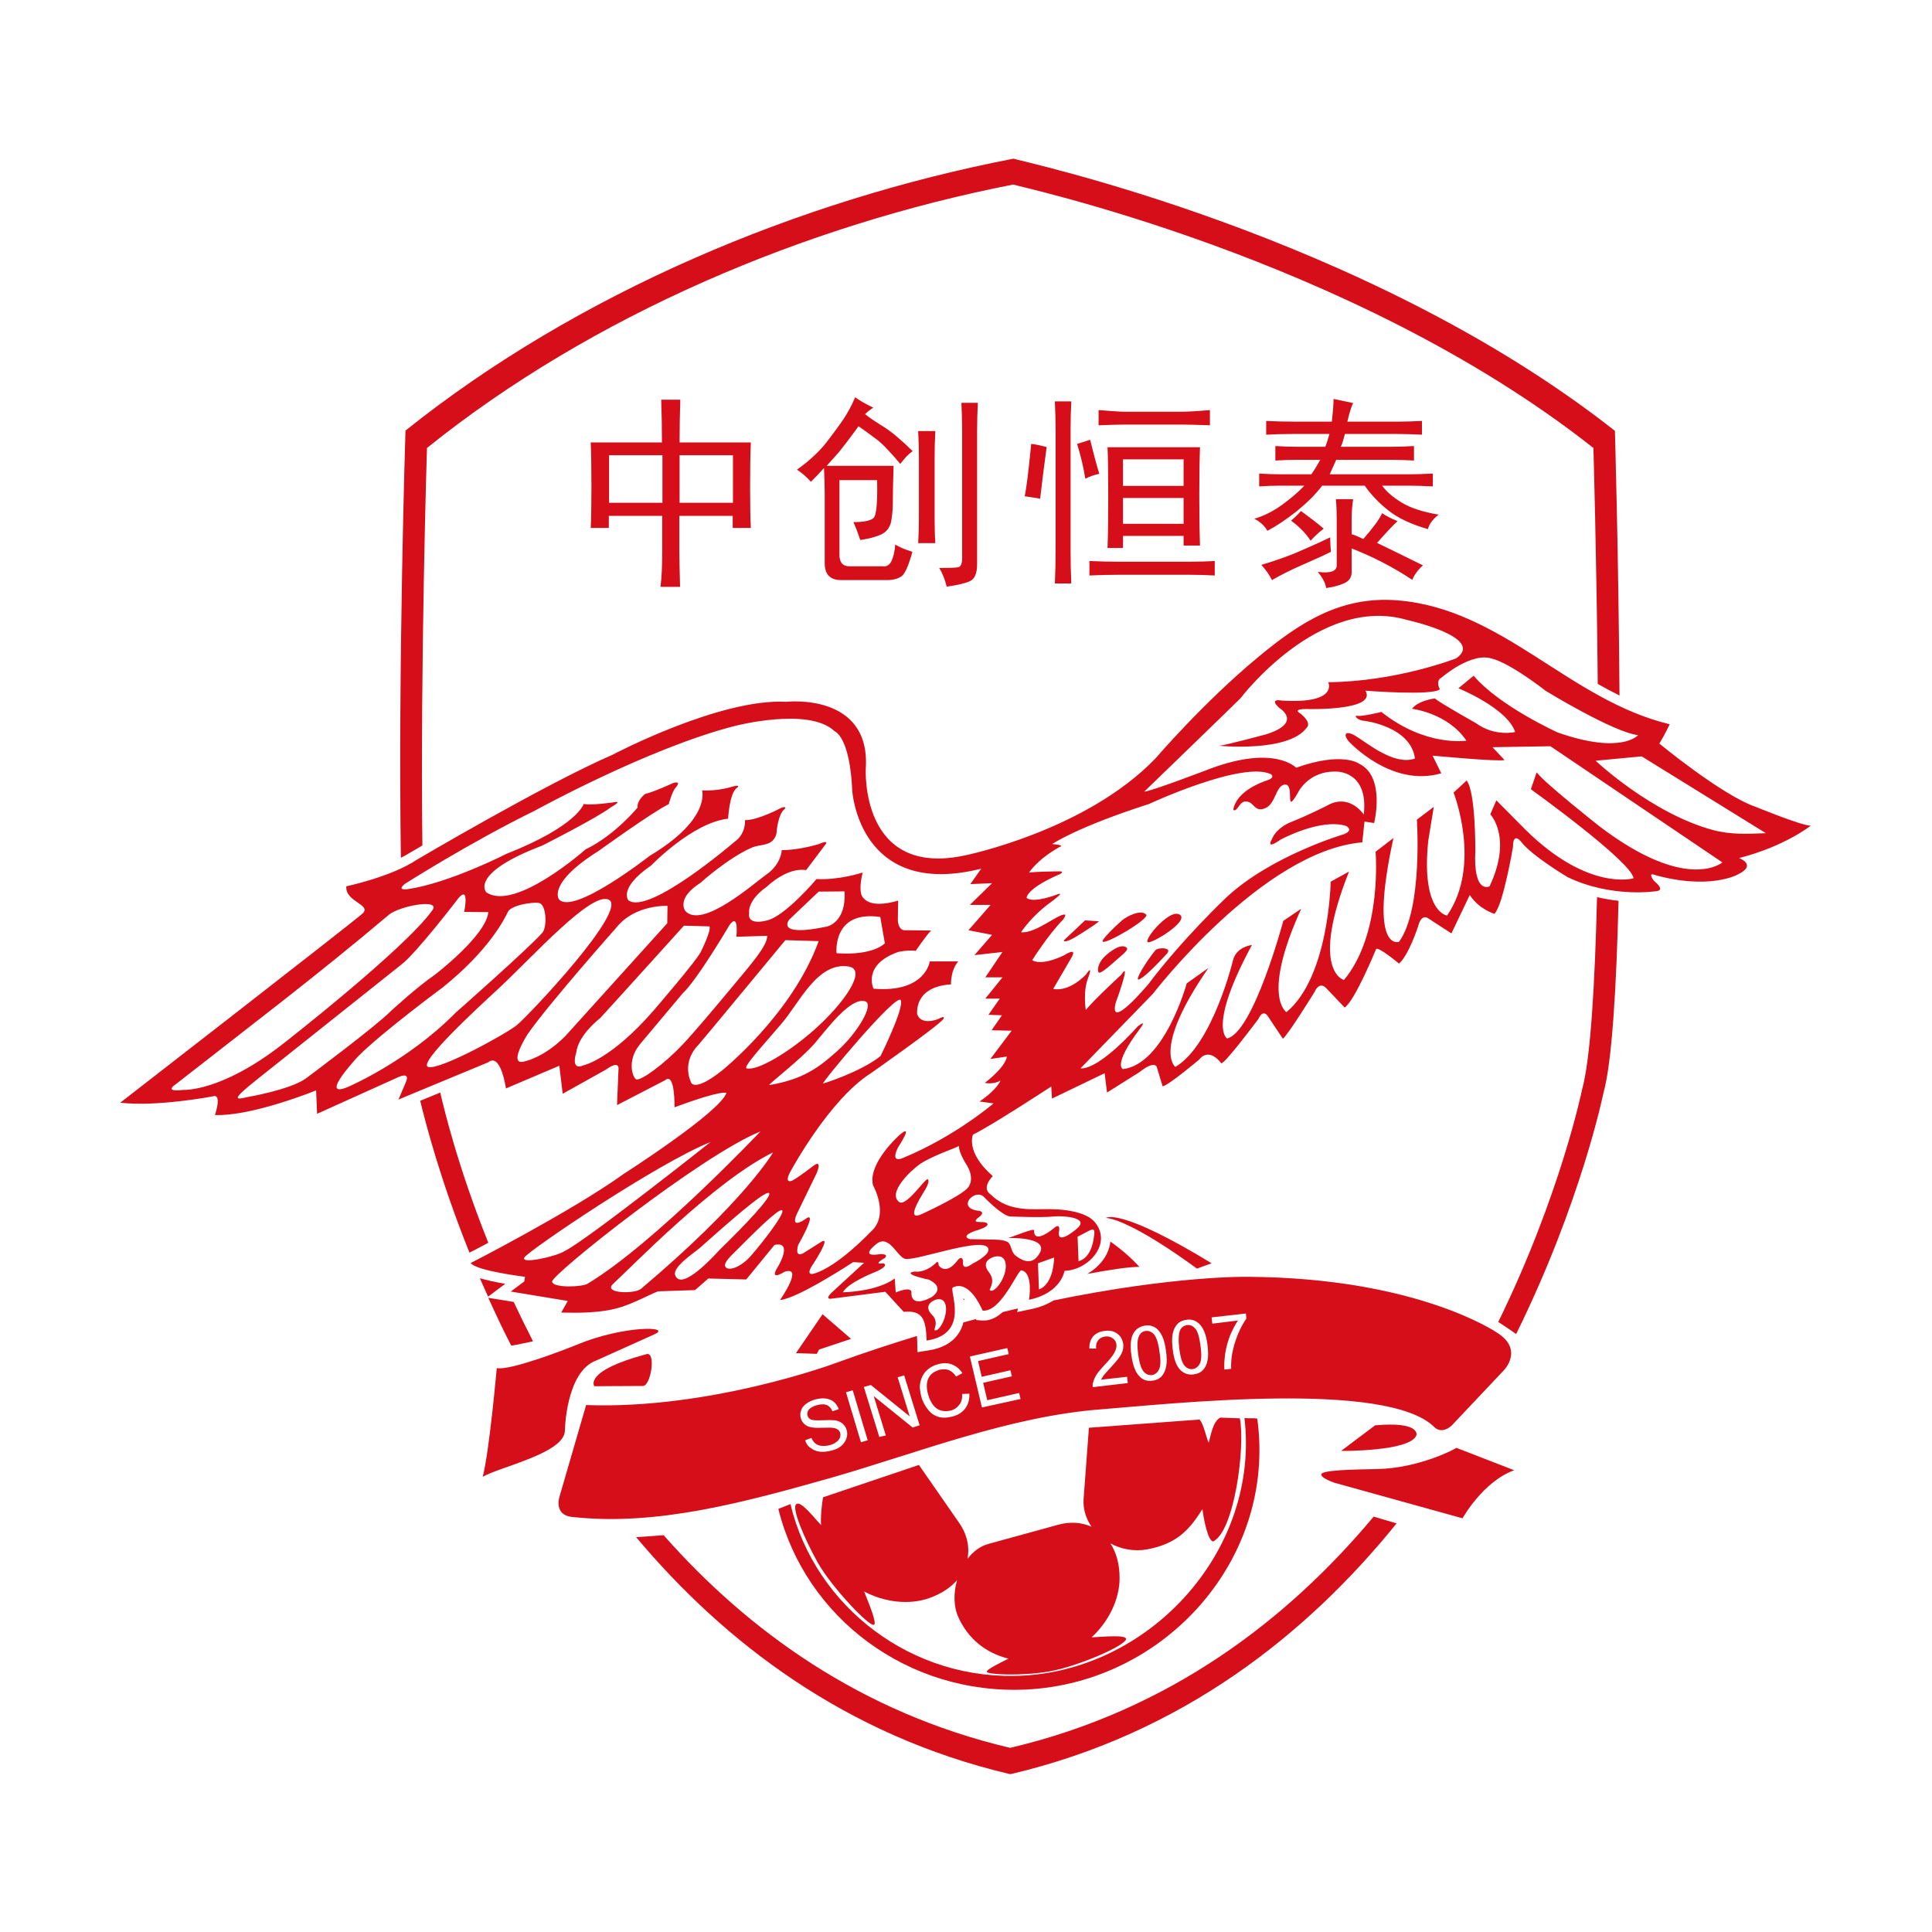 <svg version="1.1" xmlns="http://www.w3.org/2000/svg" xmlns:xlink="http://www.w3.org/1999/xlink" x="0px" y="0px"
	 viewBox="0 0 800 800" enable-background="new 0 0 800 800" xml:space="preserve">
<g>
	<path fill-rule="evenodd" clip-rule="evenodd" fill="#D50E19" d="M170.4,352.7L170.4,352.7l0.2-0.1c0.3-0.2,1.9-1.1,4.3-2.5
		c-0.9-75.7,1.9-164.6,1.9-164.6c68.5-55.1,156.9-92.3,242.8-109.1c0,0.5,139.5,29.6,240.2,109.1c0,0,1.3,44.6,1.8,97.7
		c3,1.7,6,3.3,9,4.8c-0.4-58.6-1.9-109.6-1.9-109.6c-104.4-82.2-249-112.2-249-112.7C330.6,82.9,239,121.4,167.9,178.3
		c0,0-3.1,97.3-1.9,176.9C167.5,354.4,169,353.6,170.4,352.7z"/>
	<path fill-rule="evenodd" clip-rule="evenodd" fill="#D50E19" d="M182.3,452.4l-8.3,3.4c2.2,9.1,8.3,32.8,20.4,62.9
		c1.5-0.8,4.3-2.2,7.8-4.1C189.8,483.7,184,459.8,182.3,452.4z"/>
	<path fill-rule="evenodd" clip-rule="evenodd" fill="#D50E19" d="M202.1,536.9l7.1-5.3c-4.6-0.8-8-1.6-10.5-2.3
		C199.8,531.7,200.9,534.3,202.1,536.9z"/>
	<path fill-rule="evenodd" clip-rule="evenodd" fill="#D50E19" d="M233.9,592.6c0,0,0.3-24.7,13.1-29.3l24-10.8
		c7.6-3.4-12.9-3.7-32.1,4.3c-6.1,2.5-27.9,10.8-33.2,9.7c0,0-3,33.9-5.8,45C206.9,607.4,233.4,601.8,233.9,592.6z"/>
	<path fill-rule="evenodd" clip-rule="evenodd" fill="#D50E19" d="M267.8,560.7c-26.4,7-21.7,13.3-21.7,13.3l20-0.1
		C269.5,574.2,271.7,559.7,267.8,560.7z"/>
	<path fill-rule="evenodd" clip-rule="evenodd" fill="#D50E19" d="M569.4,590.2l-14.1,10.6c0,0,28.7,0.3,31.2-6.5
		C586.5,594.3,588.4,588.5,569.4,590.2z"/>
	<path fill-rule="evenodd" clip-rule="evenodd" fill="#D50E19" d="M570.2,608.3c-9.9,0.2-23.4,0.4-23.1,2.3c0.1,0.7,1,1.7,5.2,3.3
		l53.3,14.8c0,0,8.5-15.3,21.4-19.9l-24-9.3C603.4,599.6,587.8,608,570.2,608.3z"/>
	<path fill-rule="evenodd" clip-rule="evenodd" fill="#D50E19" d="M329.8,622.8c-2.3,1.2,3.2,14.2,8.9,24.4
		c5.7,10.1,22,27.3,23.3,25.5c1-0.9-2.2-8.8-4.2-13.7c8.6,4.5,18.6,5.7,27.1,2.7c5-1.8,8.8-4.4,11.4-7.4c-1.5,5.3-1.5,11,0.6,15.5
		c4,8.7,11.2,14.7,20.7,17c-3.4,1.7-9.5,4.7-9,5.5c0.5,1.1,14.4,1.8,25.9-0.2s31.8-10.7,31.8-13.5c-0.3-1.7-9-0.9-14.3-0.6
		c7.1-6.6,11.6-15.7,11.6-24.6c0-5.8-1.4-10.6-3.8-14.3c4.5,2.4,9.8,3.4,15,2.5c12.8-2.3,17.9-8.5,23.1-16.7
		c0.7,5.3,2.4,13.1,4.4,13.4c8.8-4.1,13.4-39.1,11.1-51l-8.1-0.3c-3.1,1.6-3.9,7.3-4.8,10.4c-1.3-2.8-1.9-7.4-3.8-9.6l-45.8,3.4
		l-2.2,29.4c-0.3,4.3,1,8.3,3.3,11.6c-4-1.8-8.8-2.2-13.6-0.9l-29.1,8c-3.4,0.9-6.4,3.2-8.7,6.2c1-5-0.2-10.3-3.5-15l-16.6-23.9
		L340.8,620c-0.5,2.8-1.1,8.4-0.8,11.5C337.3,628.8,331.8,621.4,329.8,622.8z"/>
	<path fill-rule="evenodd" clip-rule="evenodd" fill="#D50E19" d="M322.3,624.8c11.1,44.9,53.5,77.1,102.6,74.8
		c57.7-2.8,103.7-54.3,95.7-112.2c-2.2-0.3-3.2,0-5.3-0.2c6.4,54.2-38,103.4-91.1,106.6c-46.4,2.8-86.7-28.5-96.9-71
		C325.3,623.6,323.6,624.3,322.3,624.8z"/>
	<path fill-rule="evenodd" clip-rule="evenodd" fill="#D50E19" d="M474.6,378.7c-2.1-2.2-7.7,0.5-10,2.4c-3.2,2.8-8.7,8.2-8,8.8
		C457.8,391.2,476.2,380.4,474.6,378.7z"/>
	<path fill-rule="evenodd" clip-rule="evenodd" fill="#D50E19" d="M488.6,378.8c-2.5-1.7-6.7,2.1-8.6,3.9c-3,2.9-5.5,6.7-4.8,7.4
		C476.4,391.2,492.5,381.5,488.6,378.8z"/>
	<path fill-rule="evenodd" clip-rule="evenodd" fill="#D50E19" d="M457.4,396.1c-3,2.9-3.1,6-2.4,6.6c0.7,0.6,4.3-2.5,7.5-5.4
		c2.5-2.2,5-4,4-4.9C464.2,390.4,459.3,394.2,457.4,396.1z"/>
	<path fill-rule="evenodd" clip-rule="evenodd" fill="#D50E19" d="M478.4,393.5c-4.3,5.3-8.5,12.5-6.9,12.1
		c1.8-0.4,7.2-5.8,11.6-10.6C485.8,392.2,479.4,392.2,478.4,393.5z"/>
	<path fill-rule="evenodd" clip-rule="evenodd" fill="#D50E19" d="M720.1,355.3c18.9-4.8,29.7-13.4,29.7-13.4
		c-3.8,0-22.8-7.8-22.8-7.8c-14-4.8-39.9-26.2-39.9-26.2c2.2-3.6,4.3-8,4.3-8c-41.7-10-69-47.7-112.6-51.3
		c-23.5-1.9-40.3,8.9-58.2,23.8C498.2,291,478.5,314,478.5,314c-28.9,30.1-78.9,40.2-78.9,40.2c-43.6,9.4-41.1-35.9-41.1-35.9
		c2.1-31.7-32.9-27.7-32.9-27.7c-27.6-1.5-71.9,21.9-71.9,21.9c-28.1,12.2-81.1,43.5-81.1,43.5c-10.6,7.1-29.2,11-29.2,11
		c-0.5,6.5,10.5,7.5,6.8,11.2c-2.4,2.4-100.4,78.4-100.4,78.4C64.9,458.4,88,454,88,454c4.2-1.5,1,7.7,1,7.7
		c15.4,0.6,41.9-10.2,41.9-10.2l0.4,9.7l32.8-14.8c6.3-3.1,4,1.6,4,1.6l-3.1,7.3l37.1-15.4c5.3-4.3,7.4,10.8,7.4,10.8l22.1-9.4
		l1.4,11.6l17.9-10c6-4.3,5.2,0,5.2,0l-0.6,14.7l19.9-10.3c4.2-3.6,3.9,11.2,3.9,11.2c20.2-7.5,21.5-5.9,21.5-5.9
		c-2.9,8.1-42.4,33.4-42.4,33.4c-21.7,15.6-63.5,37-63.5,37c2.2,3.2,22.5,5.7,22.5,5.7l-0.3,1.9l-5.6,4.2l23.6,3.9l-2.7,4.8
		c5.9,0.1,16.6,0.5,25.5-2.5c6-2,13.7-6.3,14.9-6.3l15-0.5l5.5-4.8l15.7,0.4l11.7-14.3c7.8-1.7,1.6,8.7,1.6,8.7
		c-4.4,6.9,2.6,2.4,2.6,2.4c8.1-2.6-1.9,11.7-1.9,11.7c7.2-0.5,30.3-15.7,30.3-15.7l4.5,0.3l-13.5,12.4c-2.8,2.7-0.4,2.5-0.4,2.5
		l22.7-2.9l7.6,8.3c7.7-0.7,9.2,2.8,9.5,11.9c18.5-2.8,9-21.1,10.9-22c6.4-3.1,11.1,7,12.3,9.6c7.6,0.7,14.4-16.6,16-16.7
		c5.1,0.9,3.2,12.2,3.2,12.2c13.4-2.8,14.7-12,14.7-12c9.3-0.1,19.7-10.6,12.9-19.7c-3.9-5.3-15-6-21.8-5.8
		c-7.8,0.2-15.5,0-21.7-6.1c-4.1-2.8,0.9-7.6,0.9-7.6c-11.5-10-8.2-17.2-8.2-17.2c7.2-3.4,32.4-19.9,32.4-19.9l0.3,5l21.8-10.5l1,8
		l13.5-8.5c6.3-5,7.1-2.1,7.1-2.1c0.7,2.3,2.4,8,2.4,8c2,0,15.1-11,15.1-11c4.4-5.5,9.2,1.5,9.2,1.5c1.7,0,15.4-18.4,15.4-18.4
		c2-4.4,3.9-1.1,3.9-1.1l6.2,9.3c1.9-1.2,13.1-19.3,13.1-19.3c2.1-4.7,4.7-1.8,4.7-1.8l7.8,8.2c4.3-2.9,13-24.2,13-24.2
		c0.9-1.2,9.5,6,9.5,6c4-3.4,7.9-15.4,7.9-15.4c1.4-5.5,4.1-3.4,4.1-3.4l9.7,6.3l7.6-15.9c3.8,5.9,10.2,7.8,10.2,7.8
		c3.6-3.5,7.7-27.7,7.7-27.7c0-6.6,3.4-2.1,3.4-2.1c4.3,5.7,19.2,14.6,19.2,14.6c18.4,8.8,36.8,5.8,36.8,5.8c4-0.4-1.1-4.3-1.1-4.3
		c-2.3-3.3-0.3-2.6-0.3-2.6c23.3,6.7,35.1,0,35.1,0C727.8,358.1,720.1,355.3,720.1,355.3z M75.9,451.3c-8.4,1-3.3-2.2-3.3-2.2
		c29.1-22.8,59-45.4,88.4-70.3c4.6-3.8,22.1-6.9,17.9-1.7c-11.6,16.1-61.8,55.2-61.8,55.2C91.5,452.3,75.9,451.3,75.9,451.3z
		 M126.6,446.6c-6.6,4.7-24.3,7.7-24.3,7.7c-4.9,1.2-6.6,1.2,4.1-7.3l59.8-47.6c6.3-4.8,23.8-27.7,23.8-27.7c4.5-5,2.2,5.9,2.2,5.9
		l10,0.1c-0.9,9.7-22.1,25.9-22.1,25.9c-7.6,5.2-18.4,15.2-18.4,15.2C155.5,425.1,126.6,446.6,126.6,446.6z M143.8,450.2
		c-12.2,4.9,4.7-13,4.7-13c9.9-9.9,34.9-28.4,34.9-28.4c18.5-14.9,25.1-27.4,26.9-31.2c1.3-2.8,10.3-4.2,12.9-3.7
		c3.1,0.6,3.4,10,1.4,12.3c-5.7,6.5-36,33.2-36,33.2C168.6,439.7,143.8,450.2,143.8,450.2z M177.3,441.8
		c-4.5-1.5,20.4-24.4,29.4-32.7c14.2-13.3,38.1-39.9,45.3-36.6c8.6,3.9-33.2,48.1-38,52C209.1,428.4,181.8,443.3,177.3,441.8z
		 M217.6,439.4c-8,2.6,0.9-11.2,0.9-11.2c8.6-12.4,36.8-44.2,36.8-44.2c7.7-9.6,21.1-8.9,21.1-8.9l-0.1,7.2l-42.1,46.6
		C225.6,437.7,217.6,439.4,217.6,439.4z M241.7,441.1c-5.7,2.5-3.1-5.2-3.1-5.2c0.8-7.4,9.9-14.3,9.9-14.3
		c4.9-5.3,34.7-38.3,34.7-38.3l10.6,0.3c0.7,1.9-3.4,10.1-3.4,10.1c-0.9,2.9-19.9,24.9-19.9,24.9C253,438.7,241.7,441.1,241.7,441.1
		z M263.6,447c-1.4-0.2-4.4-7.6,1.4-14.6l17.7-21.1c5.9-5.4,19.4-28.3,19.4-28.3c4-5.4,2.8,4.9,2.8,4.9l12.8-0.4
		c0,4.1-6.4,11.4-13.3,19.7c-8.3,10-17.6,21-21.9,25.5C275,440.6,265.8,447.3,263.6,447z M298.7,443.5c-11.2,8.8-12.5,4.8-12.5,4.8
		c-4.1-9.2,2.9-15.5,2.9-15.5c1.1-1.2,36.1-43.5,36.1-43.5l13.8,0.4C327.9,420.3,298.7,443.5,298.7,443.5z M346.4,394.7
		c0,0-1.9-17.9,18.1-15l1.9,10.9C366.4,390.6,361.8,395.8,346.4,394.7z M337.4,426.2c-11,9.8-23.9,17.3-28.2,16.2
		c-1.7-0.4,6.1-8.8,14.3-18.4c7.4-8.5,14.9-25.8,27.9-23.8C359.3,401.5,349.4,415.5,337.4,426.2z M342.3,383.7
		c-21.6,4.5-15.5-2.9-15.5-2.9l12.2-11.6l10.7-0.1C350.5,382.2,342.3,383.7,342.3,383.7z M217.2,520.6c2.2-3.1,54.8-38.8,77-47.7
		c0,0-50.8,40.3-60.3,45.1C230.4,520.3,215,523.7,217.2,520.6z M228.6,530.7c-0.4-2.8,61.9-52.4,86.3-62.2c0,0-43.9,46.4-71.5,63
		C241.6,532.9,229,533.5,228.6,530.7z M265.4,533.7c-2.7,2.2-15.7,1.9-11.6-2c7.3-6.7,42.2-42.8,66.3-54.5
		C320.1,477.2,308.7,497.2,265.4,533.7z M279.6,528.1c-1.4-3.4,8.2-9.6,10-11.2c10.6-9.4,27.6-24.6,28.9-22.8
		c1.1,1.5-10.2,13.4-20.2,23.1C297.1,518.4,282.4,535.2,279.6,528.1z M309.4,521.6c-4.8,4.3-8.5,4.4-9.1,2.8c-0.6-1.7,2-4,5.4-7.4
		c6.6-6.6,16.3-16.3,18-15.9C326.2,501.6,311.9,519.4,309.4,521.6z M318.6,449.3c-1.2,0.2,12.9-10.5,18.7-17.2
		c5.2-6.1,14.8-19.2,20.9-17.5c4,1.1-3.1,13.1-11.5,20.6C339,442.1,332.6,446.9,318.6,449.3z M373,414.2c1.4,3.4-8.4,23.1-8.4,23.1
		c-8.4,6.7-23.8,11.4-23.8,11.4C339.9,448.6,371.5,410.6,373,414.2z M391.5,544.3c-0.7,3.6-3.1,7.2-4.5,6.5c-0.5-0.3,2-3.4-1.2-6.5
		c-3.1-3.2-0.5-5.3,1.3-6C391.2,536.8,392.3,540.5,391.5,544.3z M402.8,523.2c-4.9,3.6-4-0.9-4-0.9c-0.4-2.9-2.3-0.4-2.3-0.4
		c-4.9,6.5-7.8,2.1-7.8,2.1c-0.1-2.6-1.3-0.9-1.3-0.9c-4.7,4.3-8.6,3.4-8.6,3.4c-6.1,0.9,5.9,3.4,5.9,3.4c7.3,3.6,0.9,7.3,0.9,7.3
		c-8.8,4.6-8.2-1.8-8.2-1.8c0.3-3.2-6.5-0.2-6.5-0.2l-0.4-5.8c-7.7,5.6-21.5,5.7-21.5,5.7c2.3-4.1,13.2-8.3,13.2-8.3
		c6.6-2.8,3.6-3.7,3.6-3.7c-4.9,0.8,0.6-2.2,0.6-2.2c1.8-1.8-1.9-1.6-1.9-1.6c-9.6,1.6-1.2-4.5-1.2-4.5c5.2-3.5,8.3,6,11.7,6.5
		c5.2,0.6,32.2-9.4,34.2-4.4C410.3,519.6,402.8,523.2,402.8,523.2z M384.2,488.3c-0.8-0.9-9,11.7-11.9,9.4c-5-3.8,5.1-13.3,8.8-15.8
		c4.9-3.3,14.6-6.5,16-7.4c-0.2,2.9,3.5,8.4,3.5,8.4c3.5,6.4-0.3,9.4-0.3,9.4c-4,3.8-18.8,10.5-18.8,10.5c-5.4,2.5-2.3-3.7,0.1-7.7
		C382.2,494,385.4,489.5,384.2,488.3z M415.9,527.7c-1.3,4-4.5,7.6-6,6.6c-0.6-0.4,2.7-3.5-0.4-7.5c-3.1-3.9,0.1-5.8,2.2-6.4
		C416.5,519.2,417.2,523.6,415.9,527.7z M430.2,533.9l-0.4-10.8l6.7-2.4C436,532.7,430.2,533.9,430.2,533.9z M452.8,513.3
		c-1.4,8.3-6.2,8.9-6.2,8.9l-0.4-10.1l4.4-2.3C453.8,508,453.3,510.1,452.8,513.3z M407.4,495.6c0,0,7,7.4,10.7,8.1
		c0,0,12.8,0.6,18.5,0c2.2-0.3,14.6,0.1,9.7,4.7c-2.5,2.3-8.6,6.7-7.8,1.7c0.2-1.3,0.4-3.1-1.4-2.1c0,0-9.2,8-8.9,1.4
		c-0.2-0.9-9,2.8-10.7,3.2c-0.5,0.1,18.3-0.8,12.5,7.1c-1.2,1.7-3.9,4.7-9.6,0.1c-1.9-1.6-1.5-4.6-3.3-5.6c-0.8-0.4-2.4-0.9-5.4-0.9
		l-10.1-0.2c0,0-4.3-1,2.1-3.4c0,0,5.7-1.5,5.2-2.9c-0.7-1.7-7.1,0.4-4.1-2.4c0,0,3.7-2.3,0.7-3
		C395.6,500.4,403.6,491.9,407.4,495.6z M416.9,437.5c0,0,0.2,3.6-9.1,10.9c0,0,3.7,0.8,6.5-1c0,0-1.3,3.7-8.7,8.7l5.8,0.8
		c0,0-15.8,13.6-37.3,22.5c0,0-5.7,2.9-2.3-4.2c0,0,6.8-10.3,1-5.5c0,0-13.6,11.8-11.3,21.1c0,0,7,12.3-0.9,19.2
		c0,0-13.3,14.2-23.3,17.3c0,0-4.5,1.7-0.4-4.2c0,0,7.5-11.5,3.2-8.9l-6.8,4.3c0,0-4.5,3.3-2.8-3c0,0,7.7-13.3,3.7-11.2
		c0,0-7.1,5.4-4.4-1.3l8.4-17.3c0,0,2.6-6.1-1.6-2.8c0,0-5.5,4.3-8.6,6c0,0-3.5,1.5-0.8-3.6c0,0,16-29.9,33.4-40.9
		c0,0,27.3-19.1,30-22.4c0,0,1.3-1.9-2.2,0c0,0-6.9,2.8-8.6-2c0,0-1.7-11.4,14-12.4c0,0-0.3-5.7,3-9.5H385c0,0-1.7,13.1-23.3,11.3
		c0,0-4.8-9.9,10.2-15.2c0,0,3.5-0.9,7.3-0.5c0,0,4.9-7.2,6.4-8.4l-11.1-0.1c0,0-3.1,0.1-2.7-5.8l0.1-6.5c0,0-10.6,3.6-14.3-1
		c0,0-2.6-1.4-0.4-10.6c0,0-9.7,3.2-19.1,2.7c0,0-13.3,15.8-20.8,17.2c0,0-8,2.3-7.1-3.2c0,0-1-5,7.4-10.9c0,0,8.2-8.1,16.2-6.8
		l8.2-10.9c0,0,1.1-1.7-2.9,0.1c0,0-8.3,2.6-15.4,2.5c0,0-0.1,5.9-6.6,10.3c-4.7,3.3-26.6,22.8-33.4,14.8c0,0-3.8-5.1,6.3-11.5
		c0,0,11.6-10.5,21.5-14.7c2.9-1.2,6.5-0.7,8.6-3c0.7-0.8,1.5-2.1,1.5-3.7c0,0,0.6-7.1,3.2-9.1c0,0,1.5-1.6-1.5-0.5
		c0,0-9.5,5.1-14.8,5c0,0,0.5,5.7-4.5,9.1c0,0-35.3,30.4-43.8,24.1c0,0-4.3-5,9.4-14.4c0,0,17.1-17.8,31.9-19.4
		c0,0,0.5-10.7,3.7-12.8c0,0,2-1.6-2.2-0.4c0,0-5.3,1.8-12.3,1.5c0,0,3.9,11.8-21.7,27.1c0,0-31.9,25-37.6,17.9
		c0,0-4.8-6.6,16.4-19.9c0,0,22.7-16.4,29.1-19.4c0,0,1.4-5.3,2.9-6.9c0,0,2.7-2.9-1-1.9c0,0-7.5,3.5-11.7,4.6c0,0-3.4,2.5-3.1,5.6
		c0,0-9.3,11.4-21.5,17.3c0,0-29.2,25.9-41.1,17.8c0,0-7.5-7.7,23.2-19.4c0,0,23.3-11.8,28.3-15.8c0,0,5.3-2.9,1.3-2.1
		c0,0-9.4,1.4-12.5,0.7c0,0-2.6,9.1-32.1,20.7c0,0-23.6,12.1-40.9,14.6c0,0-4.8,0.7-0.9-2.3c0,0,26.7-17,53.6-30.2
		c0,0,46.8-25.8,82.5-35c0,0,31-8.2,41.7,2.1c0,0,6.3,2,7.3,24.6c0,0,2.7,45,53.4,32.3l-4.5,6.4l9-0.4l-9.2,9h8.6l-9.2,10.5l9.8,1.9
		l-7.3,8.4l11.6-1.3l-7.1,10.5h7.1l-7.1,8.8h6l-4.7,6.7l5.6,0.2l-4.3,6.2l8.3,0.2l-8.8,11.7L416.9,437.5z M436.1,409.5
		c0,0,5.8-10,7.7-13.2c0,0,2.5-4.2-2.9-0.9c0,0-9,4.8-13.5,2.2c0,0,6.6-10.5,12.7-16.7c0,0,1.6-2.1,0.8-2.2
		c-2.6-0.4-12.4,8.1-18.1,7.3c0,0,4.2-6.6,12.4-12.5c0.4-0.3,6.3-4.6,2.5-3.1c-0.1,0-9.7,3.8-12.6,1.4c0,0-0.4-3.6,13.2-9.6
		c0.2,0.1,3.1-1.5,0.2-1.4c0,0-9.3,0.1-12.4,0.5c0,0,3.4-5.4,12.5-10.5c2.6-0.9-2.1-1.2-2.9-1.3c0,0,9.9-6.9,40.1-16.6
		c0,0,38.7-18,50.5-12.3c0,0,1.9,1.3-1.5,2.5c0,0-10.3,3-13.4,9.8c0,0-1.1,2.5-0.5,2.6c1.7,0.4,2.4-4.1,5.4-3.6
		c3.1,0.4,3.2,4.5,7.5,2.8c4.5-1.8,4.4-9.3,8.1-9.8c4.6-0.7-0.3,13.4,5.4,3.6c0,0,4.2-9.4,16.1-9c0,0,13.4-0.3,11.3,17.8
		c0,0-5.9-9.2-15.4-3.6c0,0-7.9,4-14.5,6.6c0,0-6.1,2.1-8.2,7.3c0,0-2.8,4.6,3.6,0.1c0,0,16.5-9,27.2-5.7c0,0,3.3,1.7-0.8,3.4
		c0,0-30.2,8.8-48.9,26.3c0,0-18,17-32.1,35.7c0,0-16.7,20.1-13.6,7.8c0,0,6.7-18.3,2.3-11.6c0,0-10.8,9.9-14.7,14.6
		c0,0-1.3-7.9,1.1-13.6c0,0,2.1-5.7-1-1.1C449.7,403.5,443.1,410.8,436.1,409.5z M662.1,342c0,0-22.8-18-25.8-22.2l-2.4,7
		c0,0,42,30.2,42.5,36.9c0,0-18.7,5.6-44.8-20.2l-12-12.1l-2.5,5.8c0,0,9.3,9.5-0.3,29.8c0,0-6.8,3.6-5.9-14.7
		c0,0,0.2-24.2-3.6-29.1l-5.4,5c0,0,11.8,29.9-2.7,50.9c0,0-10.8-1.3-7.8-30.9l2.3-14.1l-7,5.3c0,0,2.5,37-7.4,50.6
		c0,0-12.7,4.6-2.3-43l-7.4,5.7c0,0,2.9,34-13.1,53.1c0,0-14.3-3.6,2.1-44.9l-7.6,4.2c0,0-0.6,39.3-18.3,54c0,0-10.5-6.3,6.1-42.8
		l-7.4,5c0,0-12.4,46.3-23.3,48.7c0,0-8.1-4.7,10.3-38.7c0,0-6,0.6-7.7,5.8c0,0-8.4,35.4-24,44.7c0,0-9.8-7.1,13.7-41l-9,6.4
		c0,0-9.1,33.4-26.4,35.5c0,0-4.4-1.4,6.7-16.3c0,0,3.9-4.8-0.6-1.4c0,0-15.5,17.8-23.7,17.4l30-30.9c0,0,45.4-59.2,86.7-62.7
		l0.9-8.6l4,0.6c0,0,4.8-19.1-6.1-24.5c0,0-6.8-5.3-26.2,1.6c0,0-8.8-9.5-35.3,0.3c0,0-25,9.6-27.6,9.6c0,0,35.7-34.5,39.9-38.7
		c0,0,32.5-43,68.9-32.4c0,0,32.7,7.2,20.4,15.9c0,0-24.4,9.6-53,9.9c0,0,4.4,9-19.1,7.6c0,0-5.9-1.2-1.1,3.1c0,0,9.8,5.9-5.3,10.8
		c0,0-17.7,4.8-19.8,4.8c0,0,28.8,2.9,36.4-7.5c0,0,2.4-1.8-2.7-5.9c0,0-4-2,3.7-1.8c0,0,28.2,0.7,23.3-7.6c0,0,28,2.2,30.8-0.6
		c0,0-2-3.5,0.8-4.9c0,0,12.4-10.8,21-7.7c0,0,5.9,0.9,22.1,13.3c0,0,28.1,17.2,38.2,18.3c0,0-6.8,8.2-33.3-1.1
		c0,0-24.1-10.9-34.8-23.5l-6.3,5.2c0,0,20.2,8.2,23.5,18.1c0,0-8.4,2.1-16.3-3.7c0,0-14.8-8.3-17-10.2c0,0-7,0.9-9.4,4.3
		c0,0,14.8,1.7,22.5,13.2c0,0-16.8,2.7-35.2-11.9c0,0-8,2-10,1.6c-1.6-0.3,0.1,2,3.1,2.1c0,0,19.1,2.3,20.8,15.6
		c-8.6,3-19.4-6.2-24.8-9.5c-2.8-1.7-5.6-1.5-2.7,2.3c0,0,17.6,19.4,38.4,13.3l-3.6-7.3c0,0,27.6,2.6,29.8,1.8l-5-5.3l24-0.4
		l71.2,48.1C713.2,357.1,698.6,369.9,662.1,342z M709.3,343.7c-25.5-6.9-48.6-28.7-48.6-28.7l19.1-1.8l51.4,31.8
		C723.5,345.3,716.9,345.7,709.3,343.7z"/>
	<path fill-rule="evenodd" clip-rule="evenodd" fill="#D50E19" d="M449.3,381.1l-8.8,8.3c0,0-0.1,1.4,4.5-1.2c0,0,7.3-4.4,10.1-6.7
		L449.3,381.1z"/>
	<path fill-rule="evenodd" clip-rule="evenodd" fill="#D50E19" d="M473.6,568c1,1.1,2.1,1.5,3.4,1.4c1.2-0.2,2.2-0.9,2.9-2.3
		c0.7-1.3,0.8-3.8,0.2-7.5c-0.5-3.7-1.3-6-2.3-7.1s-2.1-1.5-3.4-1.4c-1.2,0.2-2.1,0.8-2.7,2c-0.8,1.6-0.9,4.1-0.4,7.8
		C471.8,564.5,472.6,566.9,473.6,568z"/>
	<path fill-rule="evenodd" clip-rule="evenodd" fill="#D50E19" d="M490.5,565.5c1,1.1,2.1,1.6,3.4,1.4c1.2-0.2,2.2-0.9,2.9-2.2
		c0.7-1.3,0.8-3.8,0.3-7.5s-1.2-6-2.2-7.1s-2.1-1.6-3.4-1.4c-1.2,0.2-2.2,0.8-2.8,2c-0.7,1.5-0.8,4.1-0.4,7.7
		C488.8,562.1,489.5,564.4,490.5,565.5z"/>
	<path fill-rule="evenodd" clip-rule="evenodd" fill="#D50E19" d="M455.6,583.6c29.3-2.3,118.9-12.2,138.4,7.4c0,0,2.8,3.1,7.1-0.7
		l21.8-23.1c0,0,8-8.4-2.9-15.3c0,0-32.8-22.8-103.4-23.2c0,0-30.1-0.6-80.4,9.8c-2.4,1.5-5.4,2.8-9.3,3.6l-5.7,1.2l0.3-1.5
		c-2.1,0.5-4.2,1-6.3,1.5c-2.3,2.1-4.9,3.5-7.8,3.5c-0.3,0-0.5,0-0.8,0l-2.3-0.2l-0.2-0.4c-1.7,0.5-3.5,0.9-5.2,1.4
		c-0.4,1.7-1.1,3.4-2.3,5c-2.5,3.5-6.7,5.8-12.3,6.6l-4.4,0.7l-0.1-4.5c0-0.8-0.1-1.5-0.1-2.2c-10.8,3.3-22.1,7-33.9,11.3
		c0,0-51.6,19.2-103.1,17.3l-10.9,37.5c0,0-3.1,8.4,5.8,8.9c34.6,3.7,70.6-6.1,107.3-16.5C380.8,601.3,418.2,586.5,455.6,583.6z
		 M515.9,543.9l0.2,2.1c-1.2,1.7-2.4,3.8-3.5,6.5s-1.9,5.4-2.4,8.1c-0.3,1.9-0.5,4-0.4,6.2l-2.8,0.3c-0.2-1.8,0-3.9,0.3-6.5
		c0.4-2.6,1.1-5.1,2-7.5c1-2.4,2.1-4.5,3.3-6.3l-10.6,1.3l-0.3-2.6L515.9,543.9z M485.6,552.3c0.3-1.7,1-3,1.9-4
		c0.9-1,2.2-1.6,3.8-1.8c1.2-0.2,2.2-0.1,3.2,0.3c0.9,0.4,1.8,1,2.5,1.8s1.3,1.9,1.8,3.1c0.5,1.3,0.9,3,1.2,5.2
		c0.3,2.6,0.4,4.8,0,6.4c-0.3,1.7-0.9,3-1.9,4c-0.9,1-2.2,1.6-3.8,1.8c-2.1,0.3-3.9-0.3-5.3-1.6c-1.8-1.6-2.9-4.5-3.4-8.7
		C485.3,556.2,485.2,554,485.6,552.3z M468.4,554.8c0.3-1.7,0.9-3,1.9-4c0.9-1,2.2-1.6,3.8-1.9c1.2-0.2,2.2-0.1,3.2,0.3
		c1,0.4,1.8,0.9,2.5,1.8c0.7,0.8,1.3,1.9,1.8,3.1c0.5,1.3,0.9,3,1.2,5.2c0.4,2.6,0.4,4.8,0.1,6.4c-0.3,1.7-0.9,3-1.8,4.1
		c-0.9,1-2.2,1.7-3.8,1.9c-2.1,0.3-3.9-0.2-5.3-1.6c-1.8-1.7-2.9-4.6-3.5-8.8C468.1,558.7,468.1,556.5,468.4,554.8z M452.7,553.3
		c1.1-1.2,2.7-2,4.8-2.2c2.1-0.3,3.8,0.1,5.2,1.2c1.4,1,2.1,2.4,2.4,4.2c0.1,0.9,0,1.8-0.2,2.7c-0.3,0.9-0.7,1.9-1.5,2.9
		c-0.7,1.1-2,2.5-3.7,4.4c-1.5,1.6-2.4,2.6-2.8,3.2c-0.4,0.5-0.7,1.1-1,1.6l10.8-1.2l0.3,2.6l-14.5,1.7c-0.1-0.7-0.1-1.3,0.1-1.9
		c0.3-1,0.7-2.1,1.4-3.2c0.7-1.1,1.7-2.3,3.1-3.8c2.2-2.3,3.6-4,4.3-5.3s1-2.4,0.9-3.4c-0.1-1.1-0.6-2-1.5-2.6
		c-0.9-0.7-1.9-0.9-3.1-0.8c-1.3,0.2-2.3,0.7-3,1.6c-0.7,0.9-1,2-0.8,3.4h-2.8C451,556.3,451.6,554.6,452.7,553.3z M417.1,558.2
		l0.6,2.5l-12.7,2.9l1.5,6.5l11.9-2.7l0.6,2.5l-11.9,2.7l1.7,7.2l13.2-3l0.6,2.5l-16,3.5l-5-21.1L417.1,558.2z M381.1,572.3
		c0.4-1.8,1.2-3.4,2.5-4.7s2.9-2.2,4.8-2.7c2.1-0.6,4.1-0.6,5.8,0.1c1.8,0.7,3.2,1.9,4.3,3.6l-2.6,1.4c-0.9-1.4-2-2.3-3.1-2.7
		c-1.1-0.4-2.4-0.4-3.8-0.1c-1.6,0.5-2.9,1.2-3.8,2.3c-0.9,1.1-1.3,2.3-1.4,3.7c-0.1,1.4,0.1,2.8,0.5,4.2c0.5,1.8,1.2,3.2,2.1,4.4
		c0.9,1.2,2,1.9,3.3,2.3c1.3,0.3,2.6,0.3,3.9,0c1.6-0.4,2.8-1.3,3.6-2.4c1-1.2,1.3-2.7,1.2-4.5l3-0.1c0.1,2.4-0.5,4.4-1.7,6.1
		c-1.2,1.6-2.9,2.7-5.1,3.3c-2.3,0.6-4.3,0.7-6,0.2s-3.2-1.5-4.4-3.1c-1.2-1.5-2.2-3.3-2.7-5.3C380.9,576.1,380.7,574.1,381.1,572.3
		z M360.6,573.5l16.1,13l-5-16.2l2.7-0.8l6.4,20.7l-2.9,0.9l-16.1-13l5,16.3l-2.7,0.6l-6.4-20.7L360.6,573.5z M353.1,575.7l6.2,20.7
		l-2.8,0.8l-6.2-20.7L353.1,575.7z M339.4,601.1c-1.5-0.2-2.7-0.7-3.8-1.6c-1-0.6-1.8-1.7-2.2-3.1l2.6-1c0.4,1,1,1.8,1.6,2.3
		c0.7,0.5,1.5,0.9,2.6,1c1.1,0.1,2.2,0,3.4-0.3c1.1-0.3,2-0.7,2.7-1.3c0.7-0.5,1.2-1.1,1.5-1.8c0.2-0.7,0.3-1.3,0.1-1.9
		c-0.2-0.7-0.5-1.2-1.1-1.5c-0.5-0.4-1.3-0.6-2.3-0.7c-0.6-0.1-2,0-4.1,0c-2.1,0.1-3.6,0-4.5-0.2c-1.2-0.2-2.1-0.7-2.8-1.3
		s-1.2-1.4-1.5-2.4c-0.3-1.1-0.3-2.1,0.1-3.2c0.3-1.1,1-2,2.1-2.8c1-0.8,2.3-1.4,3.7-1.8c1.6-0.4,3-0.6,4.4-0.4
		c1.3,0.2,2.5,0.6,3.4,1.4c0.9,0.8,1.6,1.8,2,3l-2.6,0.9c-0.5-1.3-1.3-2.1-2.3-2.6c-1-0.4-2.4-0.4-4,0c-1.7,0.5-2.8,1.1-3.5,1.9
		c-0.6,0.8-0.8,1.7-0.5,2.5c0.2,0.7,0.7,1.3,1.4,1.6c0.7,0.3,2.2,0.4,4.7,0.3c2.4-0.1,4.1-0.1,5.1,0c1.4,0.2,2.5,0.7,3.3,1.4
		s1.4,1.6,1.7,2.7c0.3,1.1,0.3,2.2-0.1,3.4c-0.4,1.2-1.1,2.2-2.1,3.1c-1.1,0.9-2.3,1.5-3.9,1.9C342.6,601.1,340.9,601.3,339.4,601.1
		z"/>
	<path fill-rule="evenodd" clip-rule="evenodd" fill="#D50E19" d="M281.4,183.2c0-5.6,0.1-11.5,0.3-17.7h-7.9
		c0.2,5.8,0.3,11.7,0.3,17.7h-29.5c0.2,4,0.3,10.2,0.3,18.4c0,8-0.1,13.7-0.3,17h7.5v-5h22.1V229c0,5.3-0.2,10-0.7,14h8.1
		c-0.2-7.3-0.3-12.3-0.3-15v-14.4h22.1v5h7.5c-0.2-3.8-0.3-9.4-0.3-17c0-7.8,0.1-13.9,0.3-18.4H281.4z M274.3,208.2h-22.1v-19.7
		h22.1V208.2z M303.5,208.2h-22.1v-19.7h22.1V208.2z"/>
	<path fill-rule="evenodd" clip-rule="evenodd" fill="#D50E19" d="M387.3,178.5h-7.1c0.2,3.8,0.3,7.4,0.3,10.7v25
		c0,3.6-0.1,7.1-0.3,10.7h7.1c-0.2-2.9-0.3-6.5-0.3-10.7v-24C387,186,387.1,182.1,387.3,178.5z"/>
	<path fill-rule="evenodd" clip-rule="evenodd" fill="#D50E19" d="M396.7,234.9c-1.1,0.2-3.7,0.3-7.8,0.3c1.4,2.2,2.4,4.8,3.1,7.7
		c4.6-0.6,7.8-1.4,9.7-2.3c1.9-0.9,2.9-3.2,2.9-7v-55.1c0-4,0.1-7.9,0.3-11.7h-6.8c0.2,4.2,0.3,8.1,0.3,11.7v52.7
		C398.4,233.5,397.8,234.7,396.7,234.9z"/>
	<path fill-rule="evenodd" clip-rule="evenodd" fill="#D50E19" d="M355.5,176.5c2.5,1.7,4.9,3.5,7.3,5.3c2.4,1.7,5.7,5.2,10,10.3
		c1.6-2.2,3.3-4,5.1-5.3c-4.8-4.7-8.7-8-11.9-10c-3.2-2-5.8-3.7-7.8-5.3c0.9-0.9,2-1.8,3.4-2.7c-3.2-1.5-5.7-3-7.5-4.3
		c-1.4,3.3-3,6.3-4.8,9s-3.8,5.3-5.8,8s-4.1,5.1-6.4,7.2c-2.2,2.1-4.6,4-7.1,5.8c1.8,1.1,3.8,2.8,5.8,5c2-2,3.8-3.9,5.4-5.7
		c0.2,4,0.3,7.7,0.3,11v28.4c0,4.7,2.3,7,6.8,7h19c2.4,0,4.4-0.5,5.9-1.5s3-4.4,4.6-10.2c-2.9-0.9-5.3-1.9-7.1-3
		c-0.2,2.7-0.7,4.9-1.5,6.7c-0.8,1.7-2,2.5-3.6,2.3h-13.9c-2.7,0-4.1-1.6-4.1-4.7v-31h15.6c0.2,9.4-0.3,14.6-1.5,15.7
		c-1.2,1.1-4,1.7-8.3,1.7c1.1,2.5,2,4.9,2.8,7.4c3.4-0.5,6.2-1.2,8.5-2.2c2.2-1,3.6-2.7,4.2-5c0.5-2.3,0.8-5.2,0.8-8.5
		c0-3.5,0.1-8.5,0.3-15h-27.7l5.1-5.7C349.4,184.7,352.1,181.2,355.5,176.5z"/>
	<path fill-rule="evenodd" clip-rule="evenodd" fill="#D50E19" d="M430.7,206.5c0.7-6.2,1.6-13.3,2.7-21.4c-2.4-0.6-4.6-1.1-6.4-1.3
		c-1.1,11.4-2,18.6-2.7,21.7C426.1,205.7,428.2,206.1,430.7,206.5z"/>
	<path fill-rule="evenodd" clip-rule="evenodd" fill="#D50E19" d="M458.6,185.2c0.2,4,0.3,10.7,0.3,20c0,9.3-0.1,16.6-0.3,21.7h6.4
		v-5h25.1v4h6.8c-0.2-5.6-0.3-12.5-0.3-20.7c0-8.2,0.1-14.9,0.3-20H458.6z M490.1,216.9H465v-10.7h25.1V216.9z M490.1,201.2H465v-11
		h25.1V201.2z"/>
	<path fill-rule="evenodd" clip-rule="evenodd" fill="#D50E19" d="M443.6,166.2h-6.8c0.2,4.4,0.3,8.4,0.3,12v49.7
		c0,4.7-0.1,9.2-0.3,13.7h6.8c-0.2-4.5-0.3-9-0.3-13.7v-50.7C443.3,173.8,443.4,170.2,443.6,166.2z"/>
	<path fill-rule="evenodd" clip-rule="evenodd" fill="#D50E19" d="M501,169.8c-5.5,0.5-9.7,0.7-12.6,0.7h-22
		c-2.7,0-6.5-0.3-11.5-0.7v6.3c5.2-0.2,9-0.3,11.5-0.3h22.4c2.7,0,6.8,0.1,12.2,0.3V169.8z"/>
	<path fill-rule="evenodd" clip-rule="evenodd" fill="#D50E19" d="M446,183.8c1.6,5.2,2.7,9.9,3.4,14.4c1.8-0.9,3.8-1.6,5.8-2
		c-1.2-3.8-2.4-8.5-3.8-14.1C449.2,182.8,447.4,183.4,446,183.8z"/>
	<path fill-rule="evenodd" clip-rule="evenodd" fill="#D50E19" d="M492.5,238c3.6,0,7.1,0.1,10.5,0.3v-6c-3.4,0.2-6.9,0.3-10.5,0.3
		h-29.2c-3.8,0-7.9-0.1-12.2-0.3v6c4.1-0.2,8.1-0.3,12.2-0.3H492.5z"/>
	<path fill-rule="evenodd" clip-rule="evenodd" fill="#D50E19" d="M526.7,240.2c3.4-2,7.4-4,11.9-6s8.7-3.8,12.5-5.7
		c-0.2-2.2-0.3-4.2-0.3-6c-4.7,2.3-9.3,4.3-13.7,6.2c-4.5,1.9-9.4,3.6-14.8,5.2C524.1,235.9,525.6,238,526.7,240.2z"/>
	<path fill-rule="evenodd" clip-rule="evenodd" fill="#D50E19" d="M542.7,223.9c1.3-1.5,3.1-3.2,5.4-5c-2.9-2.5-6.1-4.9-9.4-7.3
		c-1.6,1.8-3,3.1-4.1,4C537.9,218,540.7,220.8,542.7,223.9z"/>
	<path fill-rule="evenodd" clip-rule="evenodd" fill="#D50E19" d="M556.6,241.5c2.1-0.9,3.1-2.5,3.1-4.7v-9.7
		c9,3.5,17.4,7.9,25.1,13c0.9-2.2,2.4-4.2,4.4-6c-7.5-3.7-13.8-6.8-19-9.3c3.9-4.4,6.7-7.4,8.5-9c-2.7-1.1-4.8-2.2-6.4-3.3
		c-1.1,2.5-3.7,6-7.8,10.7c-1.9-0.9-3.4-1.6-4.8-2v-7c0-2.2,0.2-4.7,0.6-7.5h-7.1c0.2,2.7,0.3,5.3,0.3,7.7v19.4
		c0.2,2.7-2.4,3.7-7.8,3c2,2.5,3.2,4.7,3.4,6.7C552.1,243.1,554.6,242.4,556.6,241.5z"/>
	<path fill-rule="evenodd" clip-rule="evenodd" fill="#D50E19" d="M595.7,213.1c-6.6-1.1-11.7-2.8-15.3-5s-6.3-4.5-8.1-7h10.5
		c2.9,0,6.4,0.1,10.5,0.3v-5.3c-4.1,0.2-7.6,0.3-10.5,0.3h-32.2l2.7-6h22.4c3.6,0,6.9,0.1,9.8,0.3v-6c-3.2,0.2-6.3,0.3-9.5,0.3
		h-20.8c0.7-1.5,1.2-3.3,1.7-5.3h21.4c3.1,0,6.6,0.1,10.5,0.3v-5.7c-3.8,0.2-7.3,0.3-10.5,0.3h-20.4c0.9-3.8,1.7-6.4,2.4-7.7
		c-2.2-0.5-4.9-1-8.1-1.7c0,2.4-0.3,5.5-0.7,9.3v0.1h-14.3c-5,0-9.3-0.1-12.9-0.3v5.7c3.7-0.2,7.3-0.3,10.9-0.3h15.3
		c-0.5,1.7-1,3.5-1.7,5.3h-11.5c-3,0-6-0.1-9.2-0.3v6c3.1-0.2,6.1-0.3,8.8-0.3h9.8c-1.1,2-2.3,4-3.7,6h-12.1c-3.2,0-6.3-0.1-9.5-0.3
		v5.3c3.2-0.2,6.3-0.3,9.2-0.3h9.5c-2.5,2.7-5.6,5.3-9.3,8c-3.8,2.7-7.6,4.6-11.4,5.7c2.5,1.3,4.3,3,5.4,5c3.8-2,7.8-4.7,12-8
		c4.2-3.4,7.8-6.9,10.7-10.7h17.6c2.5,3.6,5.7,7,9.7,10.2c4,3.2,9.5,5.8,16.5,7.8C591.7,217.1,593.2,215.1,595.7,213.1z"/>
	<path fill-rule="evenodd" clip-rule="evenodd" fill="#D50E19" d="M398.9,537.6c0,0.2,0.1,0.5,0.1,0.7c0.2,0,0.3-0.1,0.5-0.1
		C399.3,538,399.1,537.8,398.9,537.6z"/>
	<polygon fill-rule="evenodd" clip-rule="evenodd" fill="#D50E19" points="352.4,554.4 340.6,544.2 329.6,560.3 338.2,560.6 
		339.2,558.8 	"/>
	<path fill-rule="evenodd" clip-rule="evenodd" fill="#D50E19" d="M450.2,527.5c9.8-1.8,17.8-3,21.6-2.9c-3.6-4-7.8-7.5-12-10.5
		c-0.2,1.7-0.7,3.4-1.5,5.1C456.6,522.6,453.7,525.5,450.2,527.5z"/>
	<path fill-rule="evenodd" clip-rule="evenodd" fill="#D50E19" d="M501.7,523.1c-38.2-23.3-43.7-18.8-43.7-18.8
		c11.5,1.4,37.6,21,37.6,21L501.7,523.1z"/>
	<path fill-rule="evenodd" clip-rule="evenodd" fill="#D50E19" d="M220.7,555.4c-2.8-5.5-5.5-11-8-16.3l-10.5-1.7
		c2.9,6.4,6,13.1,9.5,19.8C214.8,556.7,217.9,556,220.7,555.4z"/>
	<path fill-rule="evenodd" clip-rule="evenodd" fill="#D50E19" d="M418.5,723.7h-0.4c-61.9-14.6-108.6-48.7-143.3-88
		c-4.2,0.3-8,0.6-11.4,0.8c36.6,43.6,86.8,82.1,154.7,98.1h0.5c71-16.7,122.7-58,159.7-103.8c-3.3-1-6.6-1.9-9.5-2.8
		C533.4,670.4,484.6,708.1,418.5,723.7z"/>
	<path fill-rule="evenodd" clip-rule="evenodd" fill="#D50E19" d="M655.1,451.2c0,0-8.9,43.5-34.7,96.2c2.8,1.8,5.3,3.5,7.4,5
		c26.9-54.5,36.1-99.6,36.1-99.6c3.6-12.8,5.4-43.4,6.3-79.8c-2.8-0.3-5.8-0.8-8.9-1.5C660.4,407.9,658.6,438.6,655.1,451.2z"/>
</g>
<g>
</g>
<g>
</g>
<g>
</g>
<g>
</g>
<g>
</g>
<g>
</g>
<g>
</g>
<g>
</g>
<g>
</g>
<g>
</g>
<g>
</g>
</svg>

